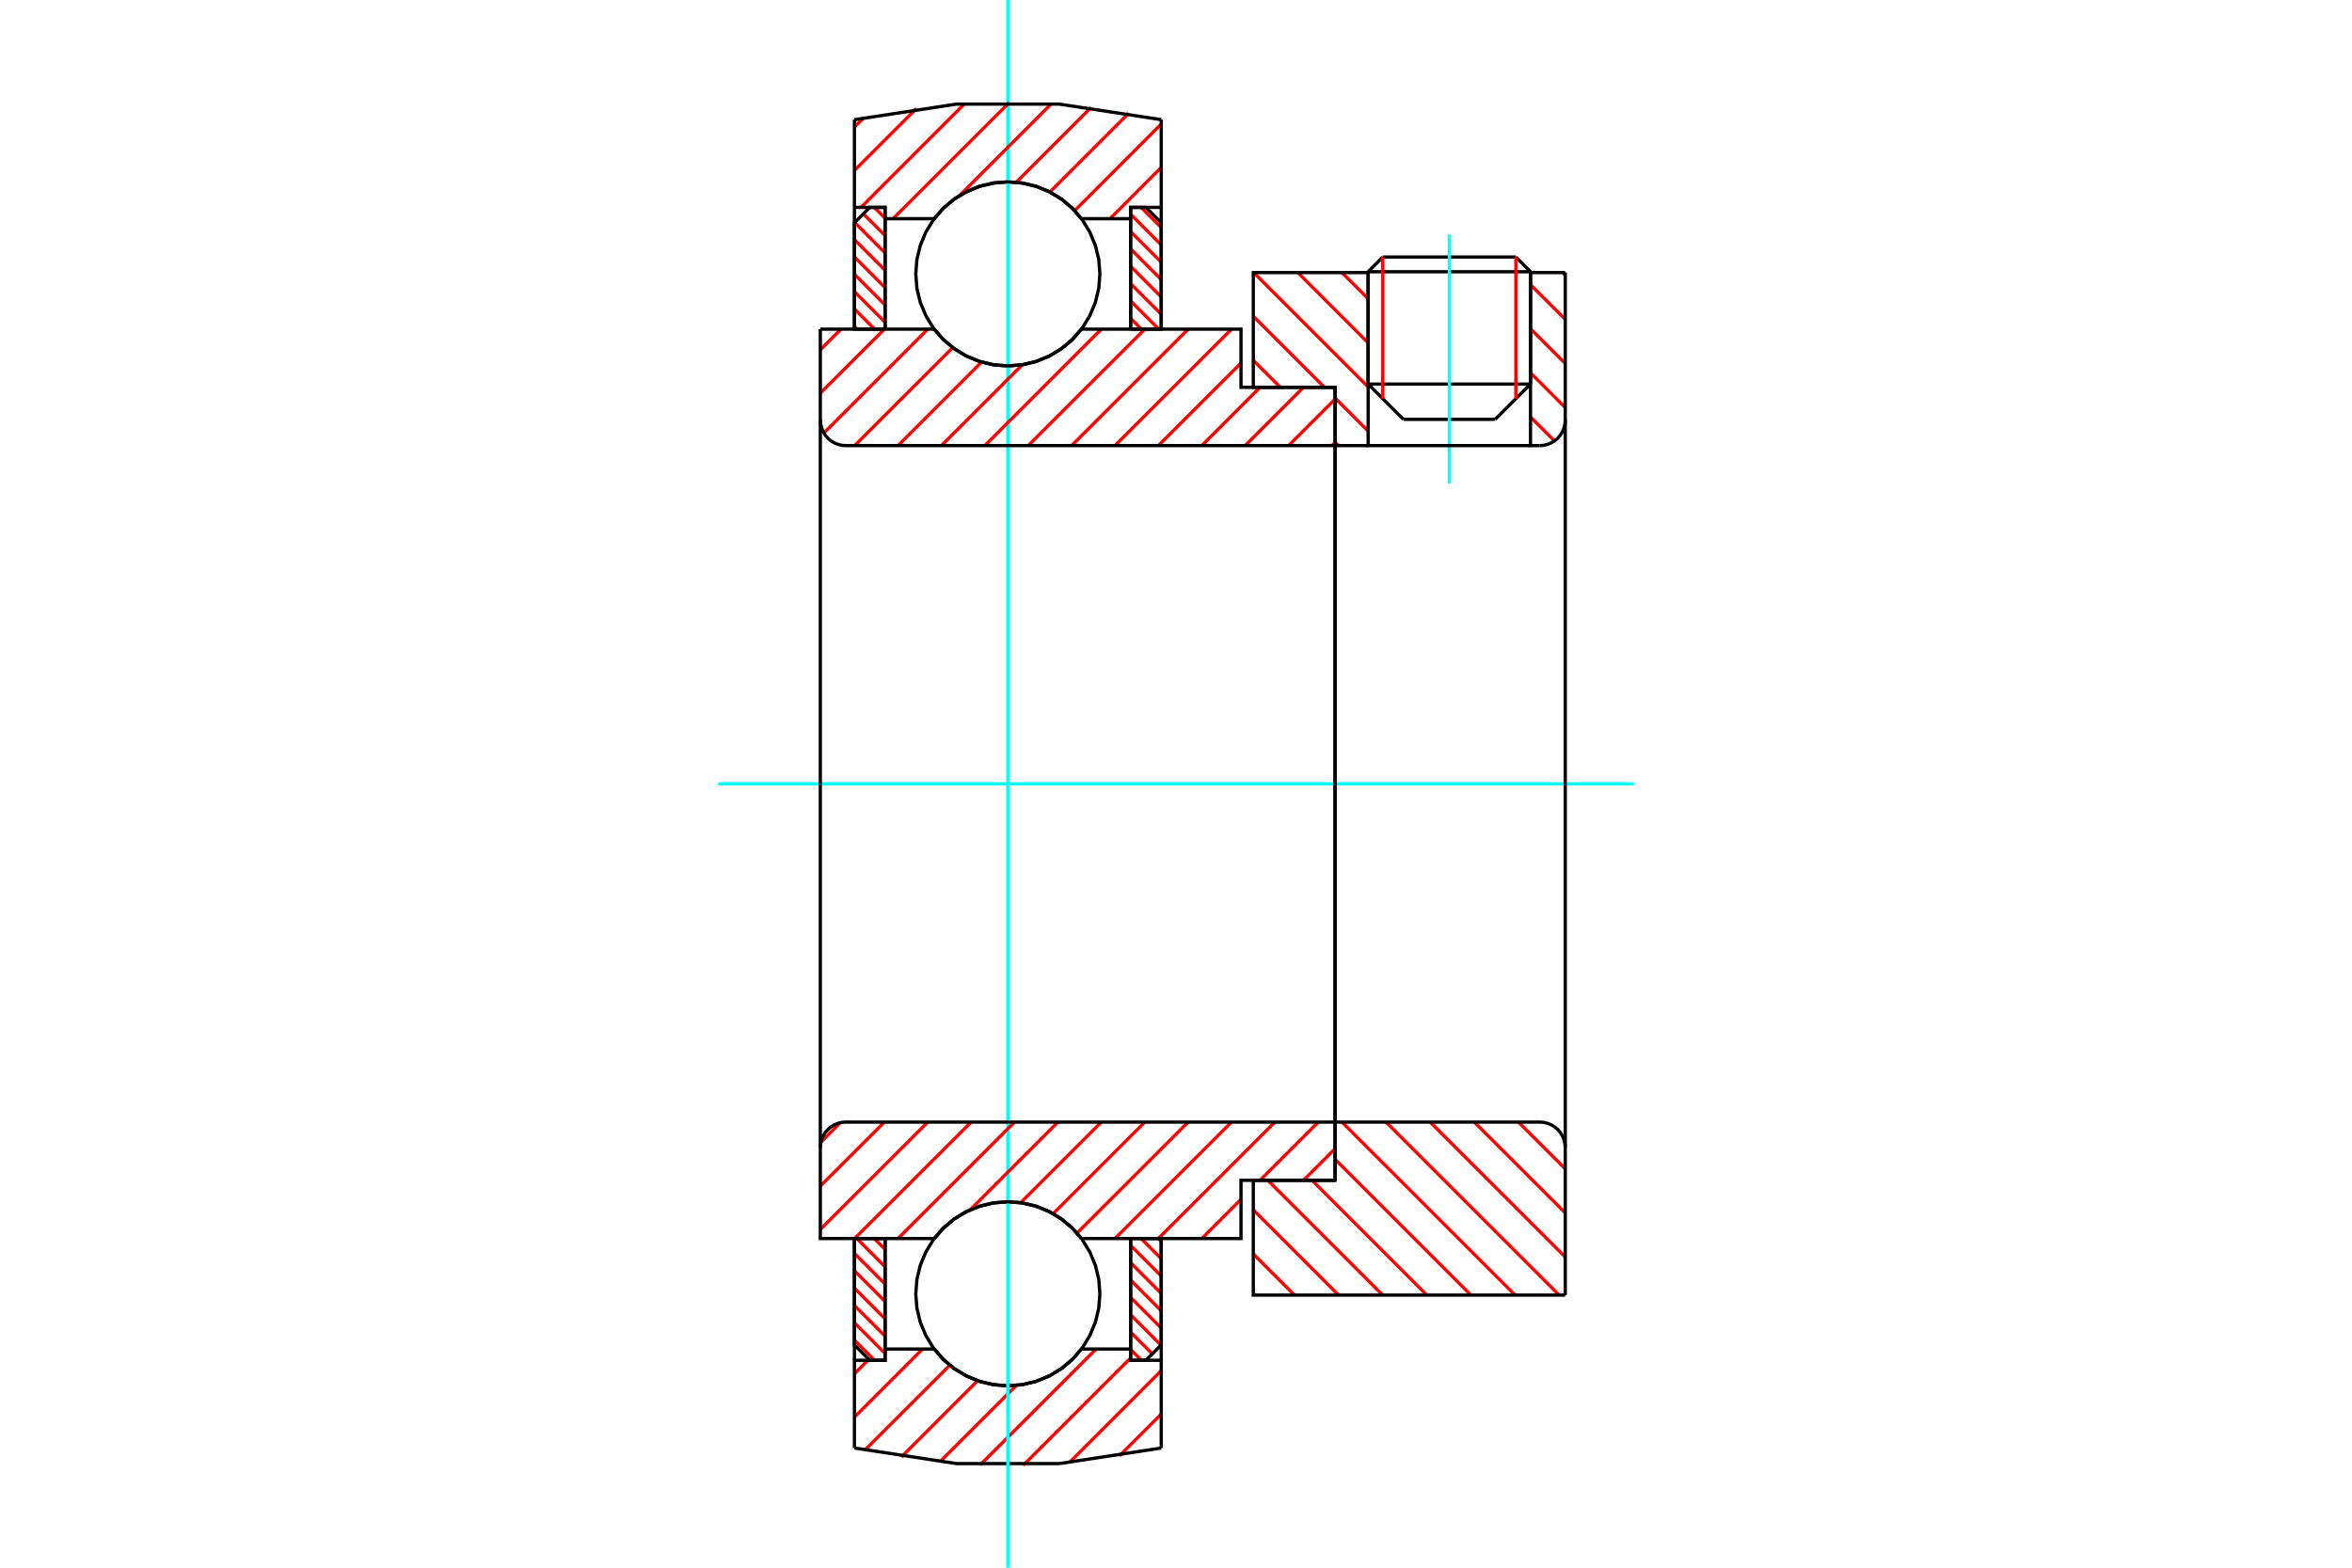 <?xml version="1.0" standalone="no"?>
<!DOCTYPE svg PUBLIC "-//W3C//DTD SVG 1.1//EN"
	"http://www.w3.org/Graphics/SVG/1.1/DTD/svg11.dtd">
<svg xmlns="http://www.w3.org/2000/svg" height="100%" width="100%" viewBox="0 0 36000 24000">
	<rect x="-1800" y="-1200" width="39600" height="26400" style="fill:#FFF"/>
	<g style="fill:none; fill-rule:evenodd" transform="matrix(1 0 0 1 0 0)">
		<g style="fill:none; stroke:#000; stroke-width:50; shape-rendering:geometricPrecision">
			<line x1="23426" y1="4160" x2="20941" y2="4160"/>
			<line x1="21165" y1="3935" x2="23202" y2="3935"/>
			<line x1="20941" y1="5880" x2="23426" y2="5880"/>
			<line x1="22886" y1="6420" x2="21481" y2="6420"/>
			<line x1="21165" y1="3935" x2="20941" y2="4160"/>
			<line x1="23426" y1="4160" x2="23202" y2="3935"/>
			<line x1="22886" y1="6420" x2="23426" y2="5880"/>
			<line x1="20941" y1="5880" x2="21481" y2="6420"/>
			<line x1="20941" y1="4160" x2="20941" y2="5880"/>
			<line x1="23426" y1="5880" x2="23426" y2="4160"/>
		</g>
		<g style="fill:none; stroke:#0FF; stroke-width:50; shape-rendering:geometricPrecision">
			<line x1="22184" y1="7405" x2="22184" y2="3590"/>
		</g>
		<g style="fill:none; stroke:#F00; stroke-width:50; shape-rendering:geometricPrecision">
			<line x1="23202" y1="3935" x2="23202" y2="6105"/>
			<line x1="21165" y1="6105" x2="21165" y2="3935"/>
			<line x1="13078" y1="20517" x2="13386" y2="20825"/>
			<line x1="13078" y1="20251" x2="13547" y2="20721"/>
			<line x1="13078" y1="19986" x2="13547" y2="20455"/>
			<line x1="13078" y1="19720" x2="13547" y2="20190"/>
			<line x1="13078" y1="19454" x2="13547" y2="19924"/>
			<line x1="13078" y1="19189" x2="13547" y2="19658"/>
			<line x1="13116" y1="18961" x2="13547" y2="19393"/>
			<line x1="13382" y1="18961" x2="13547" y2="19127"/>
		</g>
		<g style="fill:none; stroke:#000; stroke-width:50; shape-rendering:geometricPrecision">
			<polyline points="13078,18961 13078,20590 13313,20825 13547,20825 13547,18961 13078,18961"/>
		</g>
		<g style="fill:none; stroke:#0FF; stroke-width:50; shape-rendering:geometricPrecision">
			<line x1="10992" y1="12000" x2="25008" y2="12000"/>
		</g>
		<g style="fill:none; stroke:#F00; stroke-width:50; shape-rendering:geometricPrecision">
			<line x1="13078" y1="4996" x2="13120" y2="5039"/>
			<line x1="13078" y1="4730" x2="13386" y2="5039"/>
			<line x1="13078" y1="4465" x2="13547" y2="4934"/>
			<line x1="13078" y1="4199" x2="13547" y2="4669"/>
			<line x1="13078" y1="3933" x2="13547" y2="4403"/>
			<line x1="13078" y1="3668" x2="13547" y2="4137"/>
			<line x1="13082" y1="3406" x2="13547" y2="3872"/>
			<line x1="13214" y1="3273" x2="13547" y2="3606"/>
			<line x1="13382" y1="3175" x2="13547" y2="3340"/>
		</g>
		<g style="fill:none; stroke:#000; stroke-width:50; shape-rendering:geometricPrecision">
			<polyline points="13547,5039 13547,3175 13313,3175 13078,3410 13078,5039 13547,5039"/>
		</g>
		<g style="fill:none; stroke:#F00; stroke-width:50; shape-rendering:geometricPrecision">
			<line x1="17732" y1="18961" x2="17774" y2="19004"/>
			<line x1="17466" y1="18961" x2="17774" y2="19270"/>
			<line x1="17305" y1="19066" x2="17774" y2="19535"/>
			<line x1="17305" y1="19331" x2="17774" y2="19801"/>
			<line x1="17305" y1="19597" x2="17774" y2="20067"/>
			<line x1="17305" y1="19863" x2="17774" y2="20332"/>
			<line x1="17305" y1="20128" x2="17771" y2="20594"/>
			<line x1="17305" y1="20394" x2="17638" y2="20727"/>
			<line x1="17305" y1="20660" x2="17470" y2="20825"/>
		</g>
		<g style="fill:none; stroke:#000; stroke-width:50; shape-rendering:geometricPrecision">
			<polyline points="17774,18961 17774,20590 17539,20825 17305,20825 17305,18961 17774,18961"/>
		</g>
		<g style="fill:none; stroke:#F00; stroke-width:50; shape-rendering:geometricPrecision">
			<line x1="17466" y1="3175" x2="17774" y2="3483"/>
			<line x1="17305" y1="3279" x2="17774" y2="3749"/>
			<line x1="17305" y1="3545" x2="17774" y2="4014"/>
			<line x1="17305" y1="3810" x2="17774" y2="4280"/>
			<line x1="17305" y1="4076" x2="17774" y2="4546"/>
			<line x1="17305" y1="4342" x2="17774" y2="4811"/>
			<line x1="17305" y1="4607" x2="17736" y2="5039"/>
			<line x1="17305" y1="4873" x2="17470" y2="5039"/>
		</g>
		<g style="fill:none; stroke:#000; stroke-width:50; shape-rendering:geometricPrecision">
			<polyline points="17305,5039 17305,3175 17539,3175 17774,3410 17774,5039 17305,5039"/>
			<polyline points="16835,4193 16818,3973 16766,3758 16681,3554 16566,3365 16422,3197 16254,3053 16066,2938 15861,2853 15646,2802 15426,2784 15206,2802 14991,2853 14786,2938 14598,3053 14430,3197 14286,3365 14171,3554 14086,3758 14034,3973 14017,4193 14034,4414 14086,4629 14171,4833 14286,5021 14430,5189 14598,5333 14786,5449 14991,5533 15206,5585 15426,5602 15646,5585 15861,5533 16066,5449 16254,5333 16422,5189 16566,5021 16681,4833 16766,4629 16818,4414 16835,4193"/>
			<polyline points="16835,19807 16818,19586 16766,19371 16681,19167 16566,18979 16422,18811 16254,18667 16066,18551 15861,18467 15646,18415 15426,18398 15206,18415 14991,18467 14786,18551 14598,18667 14430,18811 14286,18979 14171,19167 14086,19371 14034,19586 14017,19807 14034,20027 14086,20242 14171,20446 14286,20635 14430,20803 14598,20947 14786,21062 14991,21147 15206,21198 15426,21216 15646,21198 15861,21147 16066,21062 16254,20947 16422,20803 16566,20635 16681,20446 16766,20242 16818,20027 16835,19807"/>
		</g>
		<g style="fill:none; stroke:#F00; stroke-width:50; shape-rendering:geometricPrecision">
			<line x1="23241" y1="17178" x2="23958" y2="17894"/>
			<line x1="22566" y1="17178" x2="23958" y2="18569"/>
			<line x1="21891" y1="17178" x2="23958" y2="19244"/>
			<line x1="21215" y1="17178" x2="23865" y2="19827"/>
			<line x1="20540" y1="17178" x2="23190" y2="19827"/>
			<line x1="20435" y1="17748" x2="22514" y2="19827"/>
			<line x1="20082" y1="18070" x2="21839" y2="19827"/>
			<line x1="19406" y1="18070" x2="21164" y2="19827"/>
			<line x1="19183" y1="18521" x2="20489" y2="19827"/>
			<line x1="19183" y1="19197" x2="19813" y2="19827"/>
		</g>
		<g style="fill:none; stroke:#000; stroke-width:50; shape-rendering:geometricPrecision">
			<line x1="23958" y1="12000" x2="23958" y2="19827"/>
			<polyline points="23958,17569 23953,17508 23938,17448 23915,17391 23883,17339 23843,17292 23796,17252 23744,17220 23687,17197 23627,17182 23566,17178 20435,17178 20435,12000"/>
			<polyline points="20435,17178 20435,18070 19183,18070 19183,19827 23958,19827"/>
		</g>
		<g style="fill:none; stroke:#F00; stroke-width:50; shape-rendering:geometricPrecision">
			<line x1="23916" y1="4173" x2="23958" y2="4214"/>
			<line x1="23426" y1="4358" x2="23958" y2="4889"/>
			<line x1="23426" y1="5033" x2="23958" y2="5565"/>
			<line x1="23426" y1="5708" x2="23958" y2="6240"/>
			<line x1="23426" y1="6384" x2="23793" y2="6750"/>
			<line x1="20540" y1="4173" x2="20941" y2="4574"/>
			<line x1="19865" y1="4173" x2="20941" y2="5249"/>
			<line x1="19190" y1="4173" x2="20941" y2="5924"/>
			<line x1="19183" y1="4841" x2="20272" y2="5930"/>
			<line x1="20435" y1="6094" x2="20941" y2="6600"/>
			<line x1="19183" y1="5517" x2="19597" y2="5930"/>
			<line x1="20435" y1="6769" x2="20489" y2="6822"/>
		</g>
		<g style="fill:none; stroke:#000; stroke-width:50; shape-rendering:geometricPrecision">
			<line x1="23958" y1="12000" x2="23958" y2="4173"/>
			<polyline points="23566,6822 23627,6818 23687,6803 23744,6780 23796,6748 23843,6708 23883,6661 23915,6609 23938,6552 23953,6492 23958,6431"/>
			<polyline points="23566,6822 23426,6822 23426,4173"/>
			<polyline points="23426,6822 20941,6822 20941,4173"/>
			<polyline points="20941,6822 20435,6822 20435,12000"/>
			<polyline points="20435,6822 20435,5930 19183,5930 19183,4173 20941,4173"/>
			<line x1="23426" y1="4173" x2="23958" y2="4173"/>
		</g>
		<g style="fill:none; stroke:#F00; stroke-width:50; shape-rendering:geometricPrecision">
			<line x1="17774" y1="21648" x2="17130" y2="22292"/>
			<line x1="17774" y1="20984" x2="16366" y2="22393"/>
			<line x1="17305" y1="20790" x2="15661" y2="22433"/>
			<line x1="16778" y1="20652" x2="15003" y2="22427"/>
			<line x1="15557" y1="21209" x2="14383" y2="22383"/>
			<line x1="14964" y1="21137" x2="13796" y2="22306"/>
			<line x1="14538" y1="20900" x2="13237" y2="22200"/>
			<line x1="14121" y1="20652" x2="13078" y2="21696"/>
			<line x1="13284" y1="20825" x2="13078" y2="21031"/>
		</g>
		<g style="fill:none; stroke:#000; stroke-width:50; shape-rendering:geometricPrecision">
			<polyline points="17774,18961 17774,20825 17774,22168"/>
			<polyline points="13078,22168 14637,22406 16215,22406 17774,22168"/>
			<polyline points="13078,22168 13078,20825 13547,20825 13547,20652 13547,18961"/>
			<polyline points="13547,20652 14299,20652 14442,20816 14609,20955 14796,21067 14997,21149 15209,21199 15426,21216 15643,21199 15855,21149 16056,21067 16243,20955 16410,20816 16553,20652 17305,20652 17305,18961"/>
			<polyline points="17305,20652 17305,20825 17774,20825"/>
			<line x1="13078" y1="20825" x2="13078" y2="18961"/>
		</g>
		<g style="fill:none; stroke:#0FF; stroke-width:50; shape-rendering:geometricPrecision">
			<line x1="15426" y1="24000" x2="15426" y2="0"/>
		</g>
		<g style="fill:none; stroke:#F00; stroke-width:50; shape-rendering:geometricPrecision">
			<line x1="17774" y1="2563" x2="16990" y2="3348"/>
			<line x1="17774" y1="1899" x2="16449" y2="3225"/>
			<line x1="17276" y1="1733" x2="16069" y2="2940"/>
			<line x1="16699" y1="1646" x2="15554" y2="2791"/>
			<line x1="16091" y1="1590" x2="14685" y2="2996"/>
			<line x1="15448" y1="1569" x2="13669" y2="3348"/>
			<line x1="14762" y1="1590" x2="13178" y2="3175"/>
			<line x1="14026" y1="1662" x2="13078" y2="2610"/>
			<line x1="13225" y1="1799" x2="13078" y2="1946"/>
		</g>
		<g style="fill:none; stroke:#000; stroke-width:50; shape-rendering:geometricPrecision">
			<polyline points="13078,5039 13078,3175 13078,1832"/>
			<polyline points="17774,1832 16215,1594 14637,1594 13078,1832"/>
			<polyline points="17774,1832 17774,3175 17305,3175 17305,3348 17305,5039"/>
			<polyline points="17305,3348 16553,3348 16410,3184 16243,3045 16056,2933 15855,2851 15643,2801 15426,2784 15209,2801 14997,2851 14796,2933 14609,3045 14442,3184 14299,3348 13547,3348 13547,5039"/>
			<polyline points="13547,3348 13547,3175 13078,3175"/>
			<line x1="17774" y1="3175" x2="17774" y2="5039"/>
		</g>
		<g style="fill:none; stroke:#F00; stroke-width:50; shape-rendering:geometricPrecision">
			<line x1="20435" y1="17585" x2="19951" y2="18070"/>
			<line x1="20178" y1="17178" x2="19286" y2="18070"/>
			<line x1="18995" y1="18361" x2="18395" y2="18961"/>
			<line x1="19514" y1="17178" x2="17730" y2="18961"/>
			<line x1="18850" y1="17178" x2="17066" y2="18961"/>
			<line x1="18186" y1="17178" x2="16485" y2="18878"/>
			<line x1="17522" y1="17178" x2="16119" y2="18581"/>
			<line x1="16857" y1="17178" x2="15623" y2="18412"/>
			<line x1="16193" y1="17178" x2="14848" y2="18523"/>
			<line x1="15529" y1="17178" x2="13745" y2="18961"/>
			<line x1="14865" y1="17178" x2="13081" y2="18961"/>
			<line x1="14201" y1="17178" x2="12556" y2="18822"/>
			<line x1="13537" y1="17178" x2="12556" y2="18158"/>
			<line x1="12863" y1="17187" x2="12565" y2="17485"/>
		</g>
		<g style="fill:none; stroke:#000; stroke-width:50; shape-rendering:geometricPrecision">
			<line x1="20435" y1="12000" x2="20435" y2="18070"/>
			<polyline points="20435,17178 12948,17178 12886,17182 12827,17197 12770,17220 12717,17252 12671,17292 12631,17339 12599,17391 12575,17448 12561,17508 12556,17569 12556,18961 13026,18961 14299,18961"/>
			<polyline points="16553,18961 16410,18798 16243,18659 16056,18547 15855,18465 15643,18415 15426,18398 15209,18415 14997,18465 14796,18547 14609,18659 14442,18798 14299,18961"/>
			<polyline points="16553,18961 18995,18961 18995,18070 20435,18070"/>
			<line x1="12556" y1="12000" x2="12556" y2="17569"/>
		</g>
		<g style="fill:none; stroke:#F00; stroke-width:50; shape-rendering:geometricPrecision">
			<line x1="20435" y1="6774" x2="20387" y2="6822"/>
			<line x1="20435" y1="6110" x2="19723" y2="6822"/>
			<line x1="19951" y1="5930" x2="19059" y2="6822"/>
			<line x1="19286" y1="5930" x2="18395" y2="6822"/>
			<line x1="18995" y1="5558" x2="17730" y2="6822"/>
			<line x1="18850" y1="5039" x2="17066" y2="6822"/>
			<line x1="18186" y1="5039" x2="16402" y2="6822"/>
			<line x1="17522" y1="5039" x2="15738" y2="6822"/>
			<line x1="16857" y1="5039" x2="15074" y2="6822"/>
			<line x1="15648" y1="5584" x2="14409" y2="6822"/>
			<line x1="15024" y1="5543" x2="13745" y2="6822"/>
			<line x1="14583" y1="5321" x2="13081" y2="6822"/>
			<line x1="14201" y1="5039" x2="12610" y2="6629"/>
			<line x1="13537" y1="5039" x2="12556" y2="6019"/>
			<line x1="12872" y1="5039" x2="12556" y2="5355"/>
		</g>
		<g style="fill:none; stroke:#000; stroke-width:50; shape-rendering:geometricPrecision">
			<line x1="12556" y1="12000" x2="12556" y2="5039"/>
			<polyline points="12556,6431 12561,6492 12575,6552 12599,6609 12631,6661 12671,6708 12717,6748 12770,6780 12827,6803 12886,6818 12948,6822 20435,6822 20435,5930 18995,5930 18995,5039 16553,5039"/>
			<polyline points="14299,5039 14442,5202 14609,5341 14796,5453 14997,5535 15209,5585 15426,5602 15643,5585 15855,5535 16056,5453 16243,5341 16410,5202 16553,5039"/>
			<polyline points="14299,5039 13026,5039 12556,5039"/>
			<line x1="20435" y1="12000" x2="20435" y2="6822"/>
		</g>
	</g>
</svg>
